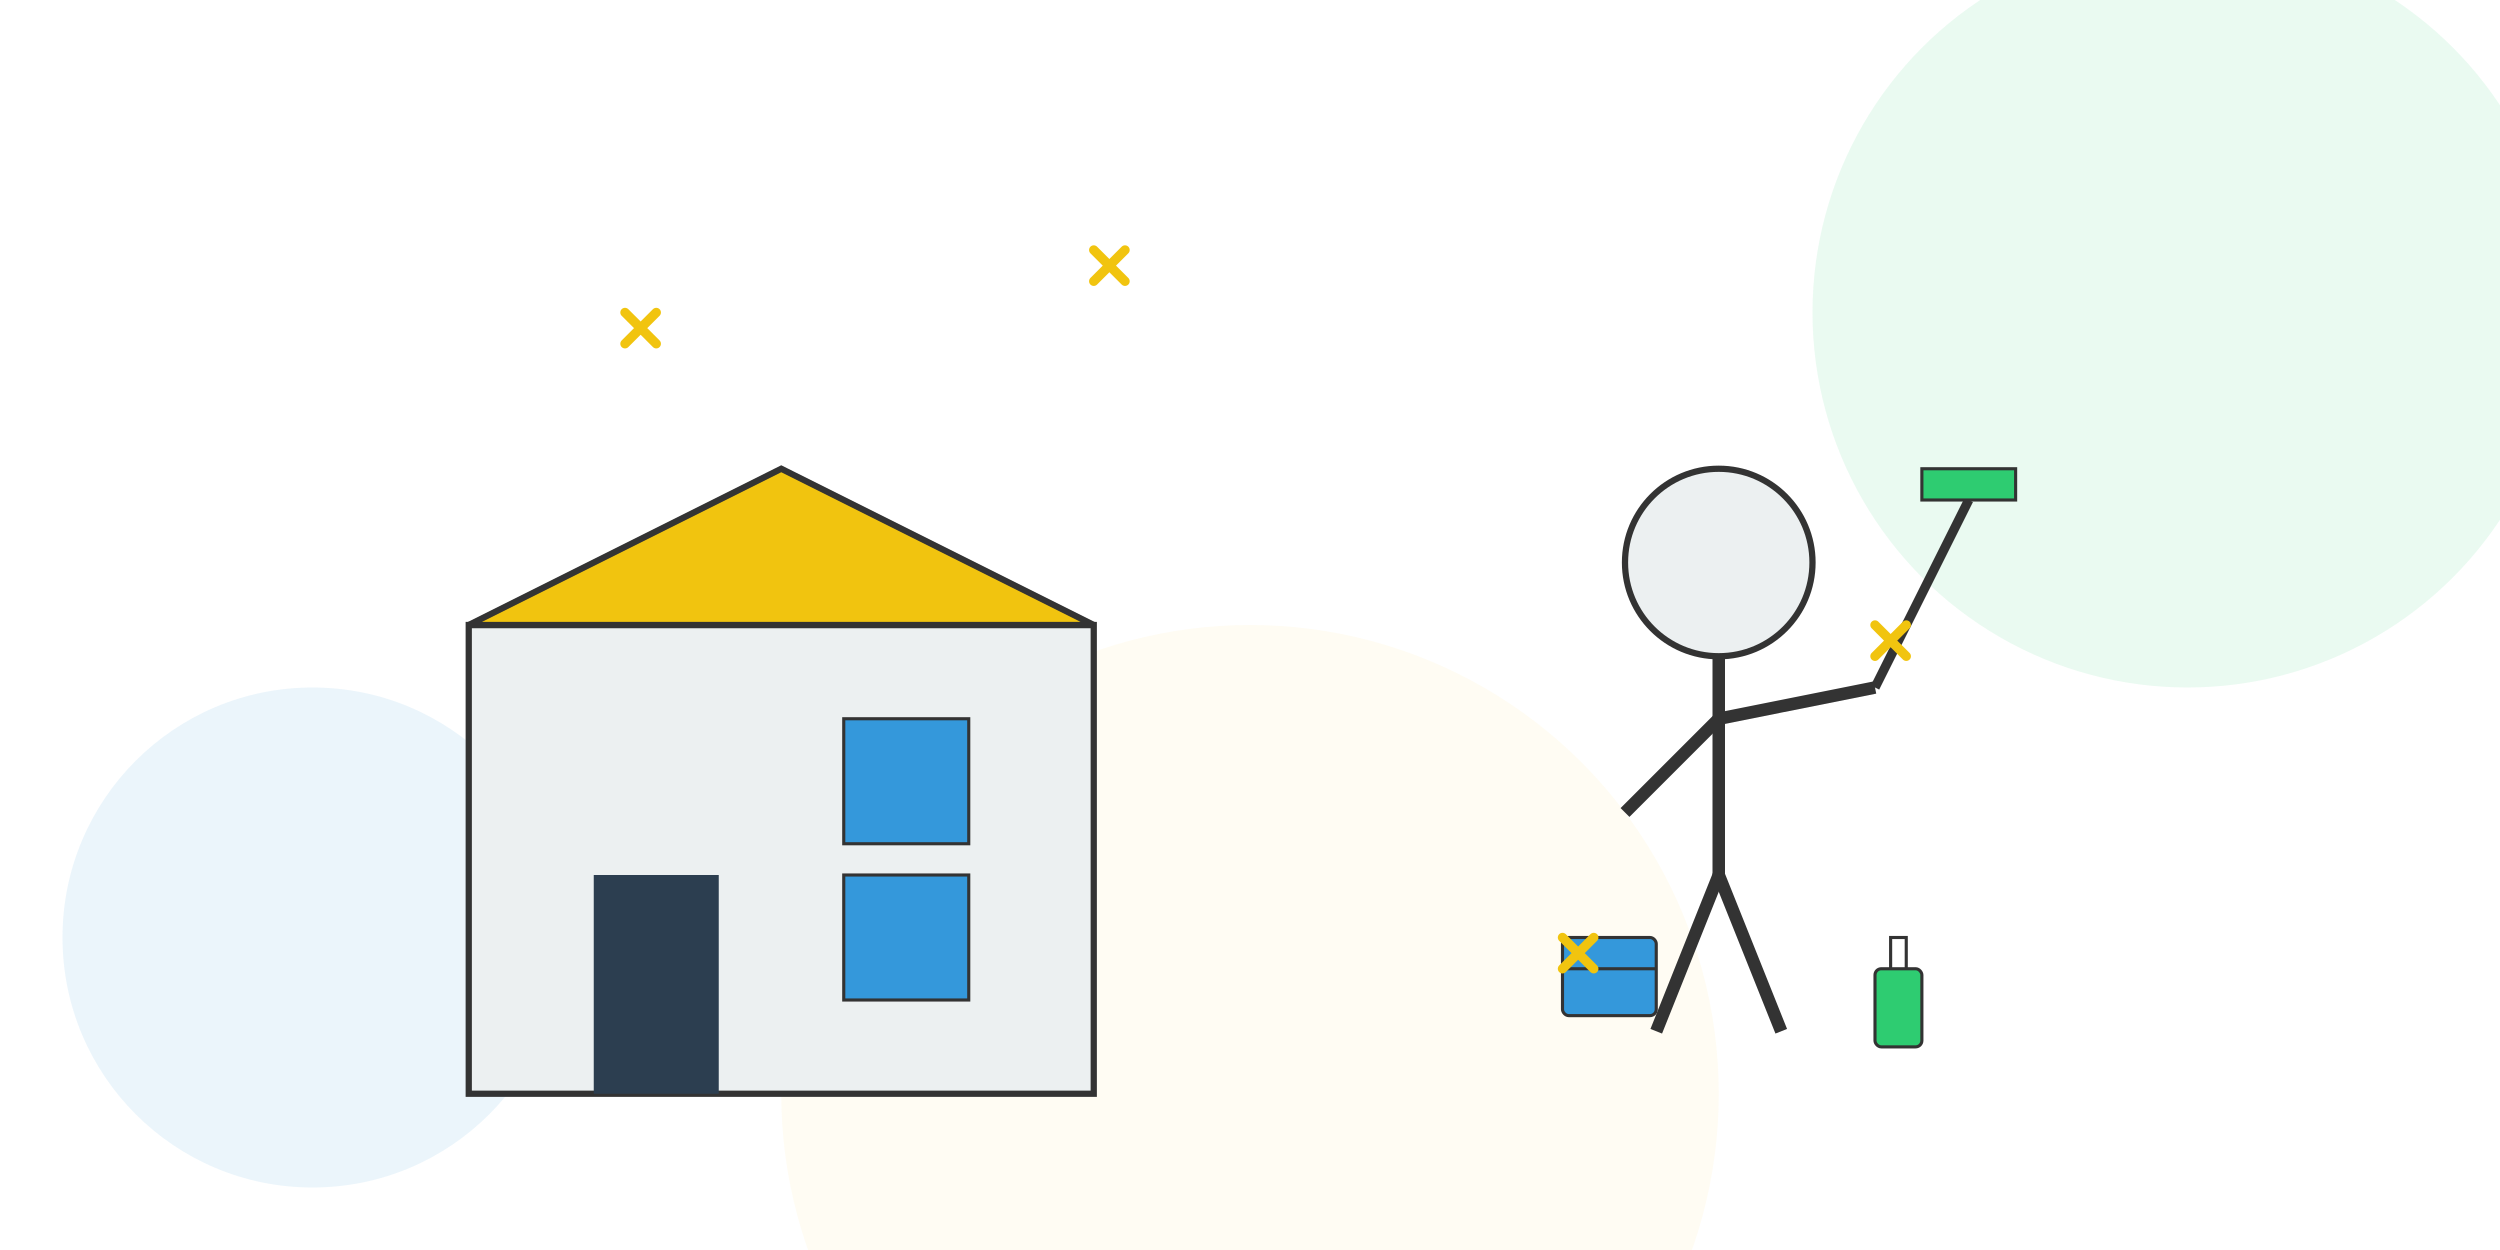 <svg xmlns="http://www.w3.org/2000/svg" width="800" height="400" viewBox="0 0 800 400">
  <style>
    .primary { fill: #3498db; }
    .secondary { fill: #2ecc71; }
    .accent { fill: #f1c40f; }
    .dark { fill: #2c3e50; }
    .light { fill: #ecf0f1; }
  </style>
  
  <!-- Background -->
  <rect width="800" height="400" fill="#ffffff" />
  
  <!-- Decorative elements -->
  <circle cx="100" cy="300" r="80" class="primary" opacity="0.1" />
  <circle cx="700" cy="100" r="120" class="secondary" opacity="0.1" />
  <circle cx="400" cy="350" r="150" class="accent" opacity="0.05" />
  
  <!-- Cleaning elements -->
  <!-- Building/House -->
  <g transform="translate(100, 150)">
    <rect x="50" y="50" width="200" height="150" class="light" stroke="#333" stroke-width="2" />
    <polygon points="50,50 150,0 250,50" class="accent" stroke="#333" stroke-width="2" />
    <rect x="90" y="130" width="40" height="70" class="dark" />
    <rect x="170" y="80" width="40" height="40" class="primary" stroke="#333" stroke-width="1" />
    <rect x="170" y="130" width="40" height="40" class="primary" stroke="#333" stroke-width="1" />
  </g>
  
  <!-- Cleaning person with equipment -->
  <g transform="translate(450, 130)">
    <!-- Person -->
    <circle cx="100" cy="50" r="30" class="light" stroke="#333" stroke-width="2" /> <!-- Head -->
    <line x1="100" y1="80" x2="100" y2="150" stroke="#333" stroke-width="4" /> <!-- Body -->
    <line x1="100" y1="100" x2="70" y2="130" stroke="#333" stroke-width="4" /> <!-- Left arm -->
    <line x1="100" y1="100" x2="150" y2="90" stroke="#333" stroke-width="4" /> <!-- Right arm -->
    <line x1="100" y1="150" x2="80" y2="200" stroke="#333" stroke-width="4" /> <!-- Left leg -->
    <line x1="100" y1="150" x2="120" y2="200" stroke="#333" stroke-width="4" /> <!-- Right leg -->
    
    <!-- Mop -->
    <line x1="150" y1="90" x2="180" y2="30" stroke="#333" stroke-width="3" /> <!-- Handle -->
    <rect x="165" y="20" width="30" height="10" class="secondary" stroke="#333" stroke-width="1" /> <!-- Mop head -->
    
    <!-- Bucket -->
    <rect x="50" y="170" width="30" height="25" rx="2" class="primary" stroke="#333" stroke-width="1" />
    <line x1="50" y1="180" x2="80" y2="180" stroke="#333" stroke-width="1" />
    
    <!-- Cleaning spray -->
    <rect x="150" y="180" width="15" height="25" rx="2" class="secondary" stroke="#333" stroke-width="1" />
    <path d="M155,180 L155,170 L160,170 L160,180" stroke="#333" stroke-width="1" fill="none" />
  </g>
  
  <!-- Sparkles indicating cleanliness -->
  <g>
    <path d="M200,100 L210,110 M200,110 L210,100" stroke="#f1c40f" stroke-width="3" stroke-linecap="round" />
    <path d="M600,200 L610,210 M600,210 L610,200" stroke="#f1c40f" stroke-width="3" stroke-linecap="round" />
    <path d="M350,80 L360,90 M350,90 L360,80" stroke="#f1c40f" stroke-width="3" stroke-linecap="round" />
    <path d="M500,300 L510,310 M500,310 L510,300" stroke="#f1c40f" stroke-width="3" stroke-linecap="round" />
  </g>
</svg>

